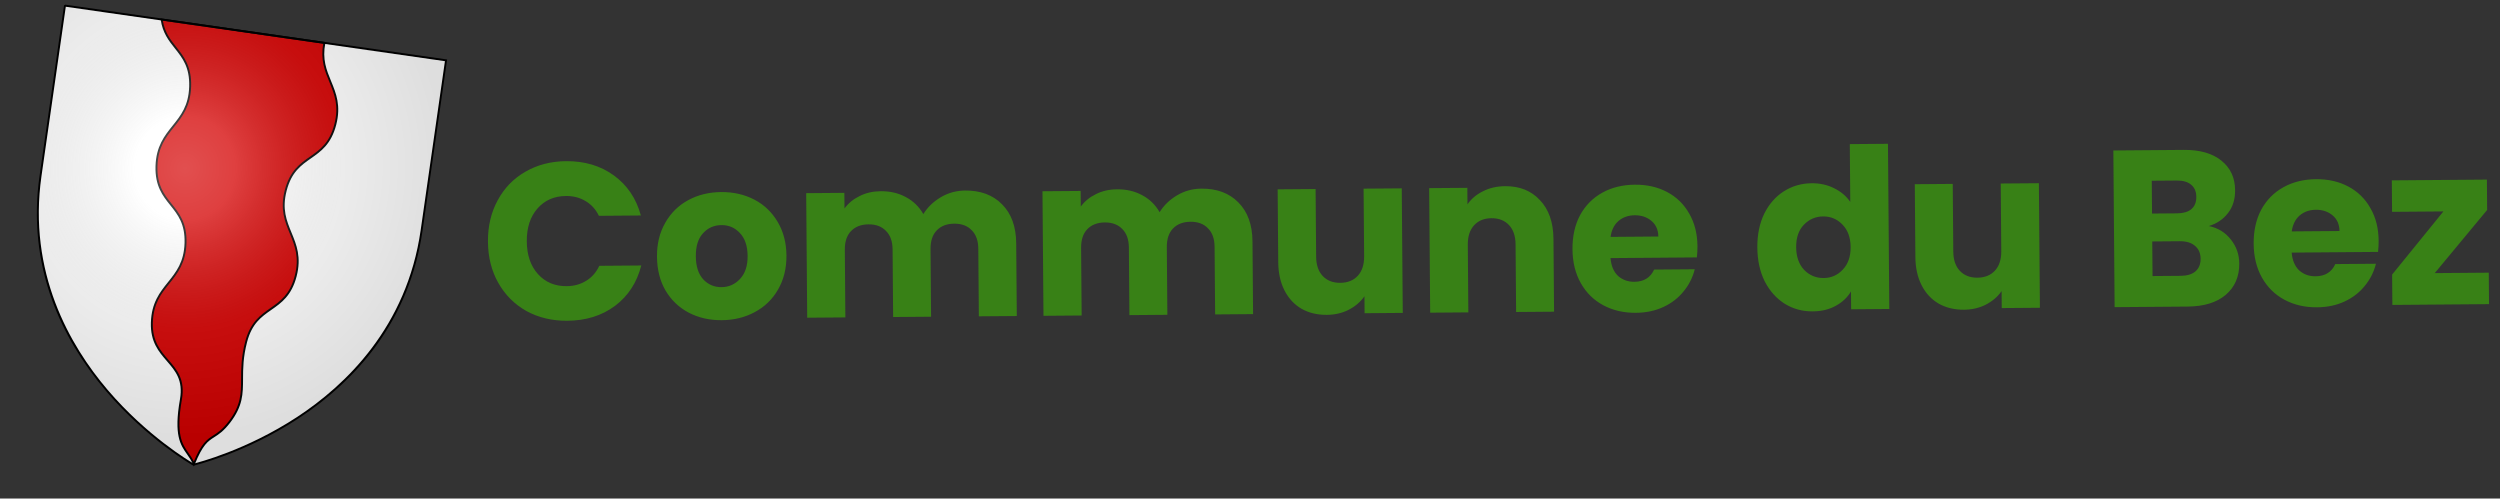 <svg width="336" height="67" viewBox="0 0 336 67" fill="none" xmlns="http://www.w3.org/2000/svg">
<rect x="0" y="0" width="336" height="67" fill="#333333" stroke="none"/>
<g clip-path="url(#clip0_501_393)">
<path fill-rule="evenodd" clip-rule="evenodd" d="M26.008 62.45C26.008 62.45 53.041 56.198 56.665 30.965C60.288 5.731 59.947 8.109 59.947 8.109L8.732 0.755L5.45 23.611C1.827 48.844 26.008 62.45 26.008 62.45Z" fill="white"/>
<path fill-rule="evenodd" clip-rule="evenodd" d="M21.729 2.622C22.283 6.523 25.699 6.856 25.558 11.625C25.402 16.883 21.188 17.074 21.033 22.332C20.877 27.59 25.091 27.401 24.935 32.659C24.779 37.917 20.565 38.108 20.41 43.366C20.254 48.625 25.215 48.559 24.314 53.694C23.193 60.083 25.167 60.182 26.054 62.365C27.874 57.864 28.657 59.556 30.823 56.735C33.676 53.02 31.754 51.02 33.085 45.931C34.414 40.841 38.407 42.209 39.737 37.12C41.067 32.03 37.078 30.661 38.408 25.572C39.738 20.482 43.728 21.85 45.058 16.76C46.339 11.86 42.686 10.408 43.6 5.764L21.728 2.623L21.729 2.622Z" fill="#D40000"/>
<path d="M26.053 62.712L25.933 62.417C25.714 61.877 25.431 61.475 25.132 61.049C24.25 59.793 23.338 58.496 24.185 53.671C24.639 51.086 23.569 49.852 22.437 48.544C21.339 47.275 20.202 45.962 20.279 43.364C20.358 40.688 21.483 39.286 22.571 37.929C23.68 36.546 24.728 35.24 24.804 32.657C24.88 30.078 23.91 28.866 22.882 27.583C21.869 26.317 20.823 25.01 20.902 22.331C20.981 19.655 22.106 18.252 23.194 16.895C24.303 15.513 25.351 14.207 25.427 11.624C25.503 9.031 24.533 7.806 23.506 6.509C22.692 5.483 21.851 4.421 21.599 2.645L21.574 2.467L43.753 5.652L43.726 5.791C43.295 7.983 43.886 9.416 44.511 10.934C45.174 12.543 45.859 14.206 45.182 16.796C44.505 19.389 43.132 20.349 41.804 21.278C40.457 22.221 39.185 23.111 38.532 25.608C37.879 28.108 38.517 29.655 39.191 31.294C39.853 32.902 40.538 34.565 39.862 37.155C39.184 39.748 37.811 40.708 36.482 41.637C35.134 42.579 33.861 43.469 33.209 45.966C32.675 48.008 32.669 49.55 32.665 50.91C32.657 52.955 32.651 54.57 30.924 56.819C30.052 57.956 29.395 58.375 28.816 58.745C27.945 59.301 27.256 59.74 26.173 62.418L26.052 62.715L26.053 62.712ZM21.885 2.78C22.154 4.375 22.911 5.329 23.709 6.336C24.721 7.614 25.768 8.935 25.688 11.627C25.608 14.303 24.483 15.706 23.395 17.062C22.286 18.445 21.239 19.751 21.163 22.334C21.087 24.913 22.057 26.125 23.085 27.409C24.097 28.674 25.144 29.982 25.065 32.661C24.985 35.336 23.86 36.739 22.772 38.096C21.663 39.478 20.616 40.784 20.54 43.367C20.466 45.86 21.569 47.132 22.633 48.363C23.809 49.72 24.919 51.002 24.443 53.714C23.615 58.427 24.494 59.679 25.344 60.889C25.588 61.237 25.84 61.595 26.05 62.03C27.102 59.521 27.837 59.053 28.681 58.513C29.242 58.155 29.877 57.749 30.722 56.65C32.392 54.475 32.398 52.9 32.405 50.907C32.41 49.53 32.416 47.97 32.959 45.895C33.636 43.302 35.01 42.341 36.338 41.412C37.686 40.47 38.959 39.58 39.611 37.083C40.264 34.583 39.627 33.036 38.952 31.397C38.29 29.789 37.605 28.126 38.282 25.536C38.96 22.943 40.332 21.983 41.66 21.054C43.007 20.111 44.279 19.221 44.932 16.725C45.585 14.225 44.947 12.676 44.272 11.037C43.672 9.579 43.051 8.072 43.446 5.875L21.885 2.779L21.885 2.78Z" fill="black"/>
<path fill-rule="evenodd" clip-rule="evenodd" d="M26.008 62.45C26.008 62.45 53.041 56.198 56.665 30.965C60.288 5.731 59.947 8.109 59.947 8.109L8.732 0.755L5.45 23.611C1.827 48.844 26.008 62.45 26.008 62.45Z" fill="url(#paint0_radial_501_393)"/>
<path d="M25.988 62.593L25.945 62.568C25.884 62.535 19.815 59.081 14.272 52.582C11.014 48.763 8.572 44.656 7.011 40.373C5.06 35.017 4.492 29.371 5.321 23.592L8.612 0.676L8.741 0.695L8.751 0.622L60.094 7.995L56.793 30.983C55.964 36.762 53.83 42.02 50.449 46.61C47.746 50.281 44.247 53.535 40.047 56.283C32.899 60.959 26.103 62.565 26.035 62.581L25.987 62.593L25.988 62.593ZM8.842 0.906L5.579 23.629C3.715 36.61 9.381 46.438 14.463 52.398C19.732 58.577 25.477 61.989 26.029 62.309C26.648 62.157 33.121 60.5 39.916 56.053C46.469 51.765 54.672 43.928 56.536 30.946L59.799 8.223L8.842 0.906Z" fill="black"/>
</g>
<path d="M65.581 32.486C65.564 30.406 65.999 28.552 66.886 26.925C67.772 25.278 69.012 23.998 70.605 23.085C72.217 22.152 74.044 21.677 76.084 21.661C78.584 21.641 80.729 22.283 82.519 23.589C84.31 24.895 85.514 26.685 86.133 28.96L80.493 29.006C80.066 28.129 79.46 27.464 78.677 27.01C77.913 26.556 77.041 26.333 76.061 26.341C74.481 26.354 73.206 26.914 72.235 28.022C71.264 29.13 70.786 30.604 70.8 32.444C70.815 34.284 71.317 35.75 72.306 36.842C73.295 37.934 74.579 38.474 76.159 38.461C77.139 38.453 78.007 38.216 78.763 37.75C79.54 37.283 80.134 36.609 80.547 35.725L86.187 35.68C85.606 37.965 84.43 39.774 82.661 41.108C80.891 42.423 78.757 43.09 76.257 43.11C74.217 43.127 72.383 42.691 70.756 41.804C69.149 40.897 67.888 39.638 66.975 38.025C66.062 36.412 65.597 34.566 65.581 32.486ZM97.008 43.033C95.368 43.046 93.886 42.708 92.56 42.019C91.254 41.329 90.216 40.337 89.446 39.044C88.695 37.75 88.313 36.233 88.299 34.493C88.285 32.773 88.653 31.26 89.403 29.954C90.152 28.628 91.184 27.609 92.498 26.899C93.812 26.188 95.289 25.826 96.929 25.813C98.569 25.799 100.052 26.138 101.378 26.827C102.703 27.516 103.751 28.518 104.522 29.832C105.292 31.125 105.685 32.632 105.699 34.352C105.712 36.072 105.335 37.595 104.565 38.922C103.816 40.228 102.774 41.236 101.44 41.947C100.125 42.657 98.648 43.02 97.008 43.033ZM96.972 38.593C97.952 38.585 98.779 38.218 99.454 37.493C100.148 36.767 100.49 35.734 100.479 34.394C100.468 33.054 100.12 32.027 99.434 31.313C98.768 30.598 97.945 30.245 96.965 30.253C95.965 30.261 95.138 30.627 94.484 31.353C93.83 32.058 93.508 33.091 93.519 34.451C93.53 35.791 93.858 36.818 94.504 37.533C95.17 38.247 95.993 38.601 96.972 38.593ZM129.71 25.608C131.79 25.591 133.445 26.208 134.675 27.458C135.926 28.708 136.56 30.453 136.578 32.693L136.657 42.473L131.557 42.514L131.483 33.424C131.475 32.344 131.178 31.517 130.593 30.941C130.029 30.346 129.246 30.052 128.246 30.06C127.246 30.068 126.459 30.375 125.884 30.979C125.328 31.564 125.055 32.396 125.064 33.476L125.137 42.566L120.037 42.607L119.964 33.517C119.955 32.437 119.658 31.61 119.074 31.034C118.509 30.439 117.727 30.145 116.727 30.153C115.727 30.161 114.939 30.468 114.364 31.072C113.809 31.657 113.535 32.489 113.544 33.569L113.617 42.659L108.488 42.7L108.352 25.961L113.482 25.919L113.499 28.019C114.014 27.315 114.689 26.759 115.526 26.353C116.362 25.926 117.311 25.708 118.371 25.7C119.631 25.69 120.753 25.951 121.737 26.483C122.741 27.015 123.528 27.778 124.096 28.774C124.668 27.849 125.452 27.093 126.447 26.505C127.443 25.916 128.53 25.618 129.71 25.608ZM161.467 25.352C163.547 25.335 165.202 25.952 166.432 27.202C167.682 28.452 168.316 30.197 168.334 32.437L168.413 42.217L163.314 42.258L163.24 33.168C163.232 32.088 162.935 31.26 162.35 30.685C161.785 30.09 161.003 29.796 160.003 29.804C159.003 29.812 158.215 30.118 157.64 30.723C157.085 31.308 156.812 32.14 156.82 33.22L156.894 42.309L151.794 42.351L151.721 33.261C151.712 32.181 151.415 31.353 150.831 30.778C150.266 30.183 149.483 29.889 148.483 29.897C147.483 29.905 146.696 30.211 146.121 30.816C145.565 31.401 145.292 32.233 145.301 33.313L145.374 42.402L140.244 42.444L140.109 25.704L145.239 25.663L145.256 27.763C145.77 27.059 146.446 26.503 147.283 26.096C148.119 25.67 149.067 25.452 150.127 25.444C151.387 25.433 152.51 25.694 153.494 26.226C154.498 26.758 155.284 27.522 155.852 28.517C156.425 27.593 157.209 26.836 158.204 26.248C159.2 25.66 160.287 25.361 161.467 25.352ZM188.395 25.315L188.531 42.054L183.401 42.096L183.382 39.816C182.868 40.56 182.163 41.166 181.267 41.633C180.391 42.08 179.412 42.308 178.332 42.316C177.052 42.327 175.92 42.056 174.936 41.504C173.951 40.932 173.184 40.108 172.636 39.032C172.087 37.957 171.807 36.689 171.795 35.229L171.716 25.449L176.816 25.408L176.889 34.498C176.898 35.618 177.195 36.485 177.78 37.101C178.365 37.716 179.148 38.02 180.128 38.012C181.128 38.004 181.915 37.687 182.49 37.063C183.065 36.438 183.348 35.566 183.339 34.446L183.266 25.356L188.395 25.315ZM202.278 25.023C204.238 25.007 205.803 25.634 206.974 26.905C208.164 28.155 208.768 29.89 208.786 32.11L208.865 41.89L203.765 41.931L203.692 32.842C203.683 31.721 203.386 30.854 202.801 30.239C202.216 29.623 201.433 29.32 200.453 29.328C199.473 29.335 198.696 29.652 198.121 30.276C197.546 30.901 197.263 31.773 197.272 32.893L197.345 41.983L192.215 42.024L192.08 25.285L197.21 25.244L197.228 27.463C197.742 26.719 198.437 26.134 199.314 25.707C200.19 25.259 201.178 25.032 202.278 25.023ZM228.139 33.094C228.143 33.574 228.117 34.074 228.061 34.595L216.452 34.689C216.54 35.728 216.877 36.525 217.461 37.081C218.065 37.616 218.798 37.88 219.658 37.873C220.937 37.862 221.823 37.315 222.314 36.231L227.774 36.187C227.503 37.289 227.001 38.283 226.268 39.169C225.555 40.055 224.651 40.753 223.555 41.261C222.459 41.77 221.231 42.03 219.871 42.041C218.231 42.054 216.768 41.716 215.483 41.027C214.197 40.337 213.189 39.345 212.459 38.051C211.728 36.757 211.356 35.24 211.342 33.5C211.328 31.76 211.666 30.237 212.355 28.931C213.065 27.626 214.057 26.618 215.331 25.907C216.605 25.197 218.072 24.835 219.732 24.822C221.352 24.809 222.795 25.137 224.06 25.807C225.326 26.477 226.314 27.439 227.024 28.693C227.754 29.947 228.126 31.414 228.139 33.094ZM222.879 31.787C222.871 30.907 222.566 30.209 221.962 29.694C221.357 29.179 220.605 28.925 219.705 28.932C218.845 28.939 218.117 29.195 217.522 29.7C216.946 30.204 216.591 30.917 216.459 31.838L222.879 31.787ZM236.185 33.269C236.171 31.549 236.479 30.037 237.108 28.732C237.758 27.426 238.639 26.419 239.754 25.71C240.868 25.001 242.115 24.641 243.495 24.63C244.595 24.621 245.597 24.843 246.501 25.296C247.424 25.748 248.149 26.363 248.676 27.138L248.613 19.369L253.743 19.327L253.922 41.526L248.792 41.568L248.773 39.168C248.299 39.972 247.614 40.617 246.718 41.105C245.842 41.592 244.814 41.84 243.634 41.849C242.254 41.861 241.001 41.521 239.876 40.83C238.75 40.119 237.852 39.116 237.181 37.821C236.531 36.507 236.199 34.989 236.185 33.269ZM248.724 33.198C248.714 31.918 248.346 30.911 247.62 30.177C246.914 29.443 246.051 29.079 245.031 29.088C244.011 29.096 243.144 29.473 242.43 30.219C241.736 30.944 241.394 31.947 241.404 33.227C241.415 34.507 241.773 35.524 242.479 36.279C243.205 37.013 244.078 37.376 245.098 37.367C246.118 37.359 246.975 36.982 247.669 36.237C248.383 35.491 248.735 34.478 248.724 33.198ZM274.027 24.624L274.163 41.363L269.033 41.404L269.014 39.124C268.5 39.869 267.795 40.474 266.899 40.942C266.022 41.389 265.044 41.617 263.964 41.625C262.684 41.636 261.552 41.365 260.568 40.813C259.583 40.241 258.816 39.417 258.268 38.341C257.719 37.266 257.439 35.998 257.427 34.538L257.348 24.758L262.448 24.717L262.521 33.807C262.53 34.927 262.827 35.794 263.412 36.41C263.997 37.025 264.78 37.329 265.76 37.321C266.76 37.313 267.547 36.996 268.122 36.372C268.697 35.747 268.98 34.875 268.971 33.755L268.898 24.665L274.027 24.624ZM296.867 30.38C298.089 30.63 299.074 31.232 299.822 32.186C300.569 33.12 300.948 34.197 300.958 35.417C300.972 37.177 300.363 38.581 299.132 39.632C297.92 40.661 296.214 41.185 294.014 41.203L284.204 41.282L284.035 20.223L293.514 20.146C295.654 20.129 297.328 20.605 298.536 21.576C299.764 22.546 300.385 23.871 300.398 25.551C300.408 26.791 300.086 27.823 299.433 28.649C298.8 29.474 297.944 30.051 296.867 30.38ZM289.233 28.701L292.593 28.674C293.433 28.667 294.072 28.482 294.509 28.118C294.966 27.735 295.191 27.183 295.185 26.463C295.179 25.743 294.945 25.195 294.482 24.819C294.039 24.442 293.397 24.257 292.557 24.264L289.198 24.291L289.233 28.701ZM293.081 37.07C293.941 37.063 294.599 36.868 295.056 36.484C295.533 36.08 295.768 35.508 295.762 34.769C295.756 34.029 295.502 33.451 294.998 33.035C294.515 32.618 293.843 32.414 292.983 32.421L289.263 32.451L289.301 37.101L293.081 37.07ZM319.689 32.355C319.693 32.835 319.667 33.336 319.611 33.856L308.001 33.95C308.09 34.989 308.426 35.786 309.011 36.342C309.615 36.877 310.347 37.141 311.207 37.134C312.487 37.124 313.373 36.577 313.864 35.492L319.324 35.448C319.053 36.551 318.551 37.545 317.818 38.431C317.105 39.316 316.201 40.014 315.105 40.523C314.009 41.032 312.781 41.291 311.421 41.302C309.781 41.316 308.318 40.977 307.033 40.288C305.747 39.598 304.739 38.606 304.008 37.312C303.278 36.018 302.906 34.501 302.892 32.761C302.878 31.021 303.215 29.498 303.905 28.193C304.614 26.887 305.606 25.879 306.881 25.169C308.155 24.458 309.622 24.096 311.282 24.083C312.902 24.07 314.345 24.398 315.61 25.068C316.876 25.738 317.863 26.7 318.573 27.954C319.304 29.208 319.675 30.675 319.689 32.355ZM314.428 31.048C314.421 30.168 314.116 29.47 313.511 28.955C312.907 28.44 312.155 28.186 311.255 28.193C310.395 28.2 309.667 28.456 309.071 28.961C308.495 29.466 308.141 30.178 308.008 31.1L314.428 31.048ZM327.231 36.705L334.49 36.646L334.525 40.876L321.535 40.981L321.502 36.901L328.394 28.415L321.494 28.471L321.46 24.241L334.239 24.138L334.272 28.218L327.231 36.705Z" fill="#388116"/>
<defs>
<radialGradient id="paint0_radial_501_393" cx="0" cy="0" r="1" gradientUnits="userSpaceOnUse" gradientTransform="translate(24.863 22.641) rotate(8.171) scale(35.1 36.169)">
<stop stop-color="white" stop-opacity="0.31"/>
<stop offset="0.19" stop-color="white" stop-opacity="0.25"/>
<stop offset="0.6" stop-color="#6B6B6B" stop-opacity="0.13"/>
<stop offset="1" stop-opacity="0.13"/>
</radialGradient>
<clipPath id="clip0_501_393">
<rect width="52" height="59" fill="white" transform="translate(8.622 0.604) rotate(8.171)"/>
</clipPath>
</defs>
</svg>
